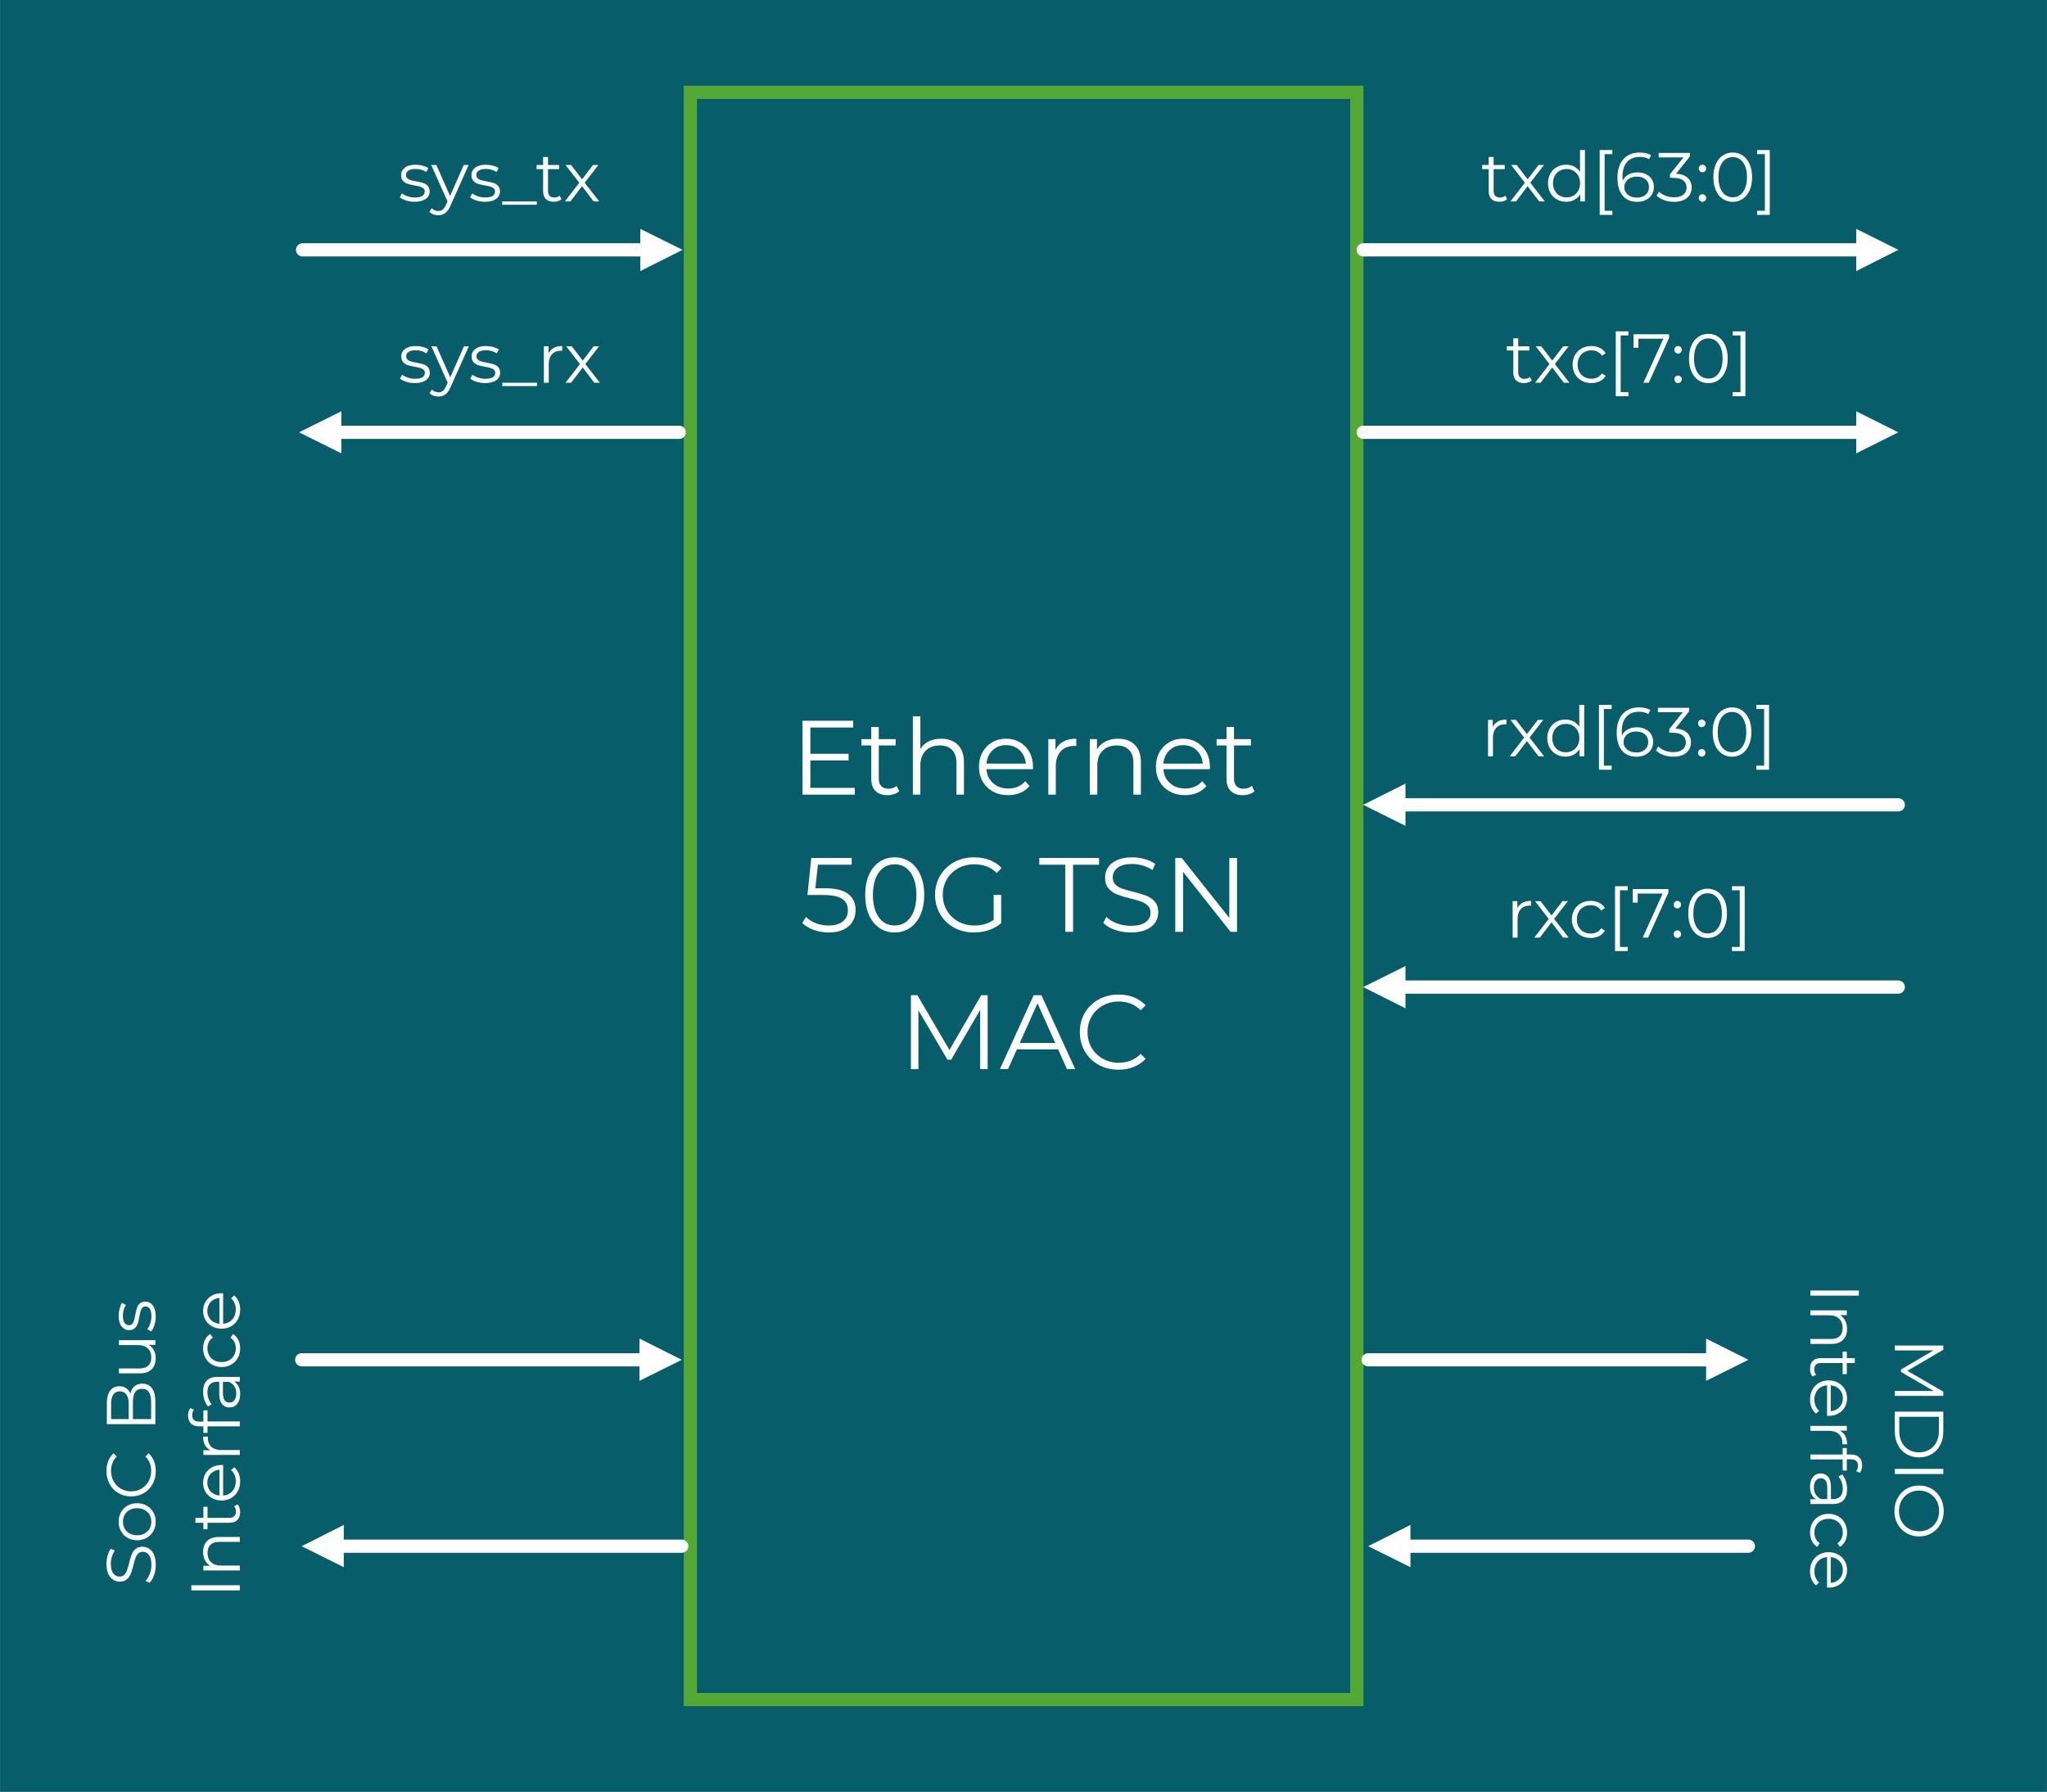 <?xml version="1.0" encoding="UTF-8"?> <svg xmlns="http://www.w3.org/2000/svg" xmlns:xlink="http://www.w3.org/1999/xlink" xmlns:xodm="http://www.corel.com/coreldraw/odm/2003" xml:space="preserve" width="6.742in" height="5.903in" version="1.1" style="shape-rendering:geometricPrecision; text-rendering:geometricPrecision; image-rendering:optimizeQuality; fill-rule:evenodd; clip-rule:evenodd" viewBox="0 0 6737.4 5899.21"> <defs> <style type="text/css"> .str1 {stroke:white;stroke-width:43.43;stroke-linecap:round;stroke-linejoin:round;stroke-miterlimit:2.613} .str0 {stroke:#54A935;stroke-width:43.43;stroke-linecap:square;stroke-miterlimit:2.613} .fil1 {fill:none} .fil0 {fill:#075D69} .fil3 {fill:white} .fil2 {fill:#FEFFFF;fill-rule:nonzero} </style> </defs> <g id="Layer_x0020_1">  <g id="_3199061302048"> <polygon class="fil0" points="-0,0 -0,5899.21 6737.4,5899.21 6737.4,0 "></polygon> <polygon class="fil1 str0" points="2272.27,5595.16 4465.81,5595.16 4465.81,304.05 2272.27,304.05 "></polygon> <polygon class="fil2" points="2813.43,2593.81 2813.43,2616.05 2641.43,2616.05 2641.43,2372.8 2808.22,2372.8 2808.22,2395.05 2667.14,2395.05 2667.14,2481.57 2792.93,2481.57 2792.93,2503.46 2667.14,2503.46 2667.14,2593.81 "></polygon> <path id="_1" class="fil2" d="M2959.72 2604.93c-4.63,4.17 -10.37,7.35 -17.2,9.56 -6.83,2.2 -13.95,3.3 -21.37,3.3 -17.15,0 -30.35,-4.63 -39.61,-13.9 -9.27,-9.27 -13.9,-22.35 -13.9,-39.27l0 -110.5 -32.67 0 0 -20.85 32.67 0 0 -39.96 24.67 0 0 39.96 55.6 0 0 20.85 -55.6 0 0 109.11c0,10.89 2.72,19.17 8.16,24.85 5.45,5.68 13.26,8.51 23.46,8.51 5.1,0 10.02,-0.81 14.77,-2.43 4.75,-1.62 8.86,-3.94 12.33,-6.95l8.69 17.72z"></path> <path id="_2" class="fil2" d="M3097.68 2431.88c22.93,0 41.18,6.66 54.73,19.98 13.55,13.32 20.33,32.72 20.33,58.2l0 105.99 -24.67 0 0 -103.55c0,-19 -4.75,-33.48 -14.25,-43.44 -9.5,-9.96 -23.05,-14.94 -40.66,-14.94 -19.69,0 -35.27,5.85 -46.74,17.55 -11.47,11.7 -17.2,27.85 -17.2,48.47l0 95.91 -24.67 0 0 -257.84 24.67 0 0 107.03c6.72,-10.66 15.99,-18.88 27.8,-24.67 11.81,-5.79 25.36,-8.69 40.66,-8.69z"></path> <path id="_3" class="fil2" d="M3399.65 2532.3l-152.89 0c1.39,18.99 8.69,34.34 21.89,46.04 13.2,11.7 29.88,17.55 50.04,17.55 11.35,0 21.78,-2.03 31.27,-6.08 9.5,-4.06 17.72,-10.02 24.67,-17.9l13.9 15.99c-8.11,9.73 -18.24,17.14 -30.41,22.24 -12.16,5.09 -25.54,7.64 -40.13,7.64 -18.76,0 -35.39,-4 -49.86,-11.99 -14.48,-7.99 -25.77,-19.05 -33.88,-33.18 -8.11,-14.13 -12.16,-30.12 -12.16,-47.96 0,-17.84 3.88,-33.82 11.64,-47.96 7.76,-14.13 18.42,-25.13 31.97,-33.01 13.55,-7.88 28.78,-11.81 45.7,-11.81 16.91,0 32.08,3.94 45.52,11.81 13.44,7.88 23.98,18.82 31.62,32.84 7.64,14.02 11.46,30.06 11.46,48.13l-0.35 7.64zm-88.26 -79.23c-17.61,0 -32.38,5.61 -44.3,16.85 -11.93,11.24 -18.71,25.89 -20.33,43.96l129.61 0c-1.62,-18.07 -8.4,-32.72 -20.33,-43.96 -11.93,-11.24 -26.81,-16.85 -44.65,-16.85z"></path> <path id="_4" class="fil2" d="M3474.01 2469.06c5.79,-12.28 14.42,-21.54 25.89,-27.8 11.47,-6.26 25.66,-9.38 42.57,-9.38l0 23.98 -5.91 -0.35c-19.23,0 -34.28,5.91 -45.17,17.72 -10.89,11.81 -16.33,28.38 -16.33,49.69l0 93.13 -24.67 0 0 -182.78 23.63 0 0 35.79z"></path> <path id="_5" class="fil2" d="M3680.07 2431.88c22.93,0 41.18,6.66 54.73,19.98 13.55,13.32 20.33,32.72 20.33,58.2l0 105.99 -24.67 0 0 -103.55c0,-19 -4.75,-33.48 -14.25,-43.44 -9.5,-9.96 -23.05,-14.94 -40.66,-14.94 -19.69,0 -35.27,5.85 -46.74,17.55 -11.47,11.7 -17.2,27.85 -17.2,48.47l0 95.91 -24.67 0 0 -182.78 23.63 0 0 33.71c6.72,-11.12 16.04,-19.75 27.97,-25.89 11.93,-6.14 25.77,-9.21 41.53,-9.21z"></path> <path id="_6" class="fil2" d="M3982.04 2532.3l-152.89 0c1.39,18.99 8.69,34.34 21.89,46.04 13.2,11.7 29.88,17.55 50.04,17.55 11.35,0 21.78,-2.03 31.27,-6.08 9.5,-4.06 17.72,-10.02 24.67,-17.9l13.9 15.99c-8.11,9.73 -18.24,17.14 -30.41,22.24 -12.16,5.09 -25.54,7.64 -40.13,7.64 -18.76,0 -35.39,-4 -49.86,-11.99 -14.48,-7.99 -25.77,-19.05 -33.88,-33.18 -8.11,-14.13 -12.16,-30.12 -12.16,-47.96 0,-17.84 3.88,-33.82 11.64,-47.96 7.76,-14.13 18.42,-25.13 31.97,-33.01 13.55,-7.88 28.78,-11.81 45.7,-11.81 16.91,0 32.08,3.94 45.52,11.81 13.44,7.88 23.98,18.82 31.62,32.84 7.64,14.02 11.46,30.06 11.46,48.13l-0.35 7.64zm-88.26 -79.23c-17.61,0 -32.38,5.61 -44.3,16.85 -11.93,11.24 -18.71,25.89 -20.33,43.96l129.61 0c-1.62,-18.07 -8.4,-32.72 -20.33,-43.96 -11.93,-11.24 -26.81,-16.85 -44.65,-16.85z"></path> <path id="_7" class="fil2" d="M4129.02 2604.93c-4.63,4.17 -10.37,7.35 -17.2,9.56 -6.83,2.2 -13.95,3.3 -21.37,3.3 -17.15,0 -30.35,-4.63 -39.61,-13.9 -9.27,-9.27 -13.9,-22.35 -13.9,-39.27l0 -110.5 -32.67 0 0 -20.85 32.67 0 0 -39.96 24.67 0 0 39.96 55.6 0 0 20.85 -55.6 0 0 109.11c0,10.89 2.72,19.17 8.16,24.85 5.45,5.68 13.26,8.51 23.46,8.51 5.1,0 10.02,-0.81 14.77,-2.43 4.75,-1.62 8.86,-3.94 12.33,-6.95l8.69 17.72z"></path> <path class="fil2" d="M2714.92 2924.27c35.21,0 60.87,6.31 76.97,18.94 16.1,12.63 24.15,30.29 24.15,52.99 0,14.13 -3.3,26.76 -9.9,37.88 -6.6,11.12 -16.5,19.86 -29.71,26.23 -13.2,6.37 -29.42,9.56 -48.65,9.56 -17.37,0 -33.88,-2.84 -49.52,-8.51 -15.63,-5.68 -28.21,-13.26 -37.7,-22.76l12.16 -19.81c8.11,8.34 18.77,15.12 31.97,20.33 13.2,5.21 27.45,7.82 42.74,7.82 20.16,0 35.73,-4.52 46.74,-13.55 11,-9.03 16.51,-21.08 16.51,-36.14 0,-16.68 -6.2,-29.3 -18.59,-37.88 -12.39,-8.57 -33.3,-12.86 -62.72,-12.86l-51.78 0 12.51 -121.97 133.09 0 0 22.24 -111.2 0 -8.34 77.49 31.27 0z"></path> <path id="_1_0" class="fil2" d="M2944.61 3069.87c-18.77,0 -35.5,-4.98 -50.21,-14.94 -14.71,-9.96 -26.17,-24.27 -34.4,-42.92 -8.22,-18.65 -12.33,-40.6 -12.33,-65.85 0,-25.25 4.11,-47.2 12.33,-65.85 8.23,-18.65 19.69,-32.95 34.4,-42.92 14.71,-9.96 31.45,-14.94 50.21,-14.94 18.76,0 35.5,4.98 50.21,14.94 14.71,9.96 26.23,24.27 34.57,42.92 8.34,18.65 12.51,40.6 12.51,65.85 0,25.25 -4.17,47.2 -12.51,65.85 -8.34,18.65 -19.86,32.95 -34.57,42.92 -14.71,9.96 -31.45,14.94 -50.21,14.94zm0 -22.93c14.13,0 26.58,-3.94 37.36,-11.81 10.77,-7.88 19.17,-19.34 25.19,-34.4 6.02,-15.06 9.03,-33.24 9.03,-54.56 0,-21.31 -3.01,-39.5 -9.03,-54.56 -6.02,-15.06 -14.42,-26.53 -25.19,-34.4 -10.77,-7.88 -23.22,-11.81 -37.36,-11.81 -14.13,0 -26.58,3.94 -37.36,11.81 -10.77,7.88 -19.17,19.34 -25.19,34.4 -6.02,15.06 -9.04,33.24 -9.04,54.56 0,21.31 3.01,39.5 9.04,54.56 6.02,15.06 14.42,26.53 25.19,34.4 10.77,7.88 23.22,11.81 37.36,11.81z"></path> <path id="_2_1" class="fil2" d="M3270.56 2946.16l24.67 0 0 92.78c-11.35,9.96 -24.79,17.61 -40.31,22.94 -15.52,5.33 -31.86,7.99 -49,7.99 -24.33,0 -46.22,-5.33 -65.68,-15.99 -19.46,-10.65 -34.75,-25.42 -45.87,-44.3 -11.12,-18.88 -16.68,-40.02 -16.68,-63.42 0,-23.4 5.56,-44.54 16.68,-63.42 11.12,-18.88 26.41,-33.65 45.87,-44.3 19.46,-10.66 41.47,-15.99 66.02,-15.99 18.53,0 35.56,2.95 51.08,8.86 15.52,5.91 28.61,14.65 39.26,26.24l-15.99 16.33c-19.23,-19 -43.67,-28.5 -73.32,-28.5 -19.69,0 -37.47,4.34 -53.34,13.03 -15.87,8.69 -28.32,20.73 -37.36,36.14 -9.03,15.41 -13.55,32.61 -13.55,51.6 0,18.99 4.52,36.14 13.55,51.43 9.03,15.29 21.43,27.34 37.18,36.14 15.75,8.8 33.47,13.21 53.16,13.21 25.02,0 46.22,-6.26 63.59,-18.77l0 -82.01z"></path> <polygon id="_3_2" class="fil2" points="3506.16,2846.78 3420.67,2846.78 3420.67,2824.54 3617.35,2824.54 3617.35,2846.78 3531.87,2846.78 3531.87,3067.78 3506.16,3067.78 "></polygon> <path id="_4_3" class="fil2" d="M3721.6 3069.87c-18.07,0 -35.39,-2.9 -51.95,-8.69 -16.56,-5.79 -29.36,-13.44 -38.4,-22.93l10.08 -19.81c8.8,8.8 20.5,15.93 35.09,21.37 14.6,5.45 29.65,8.17 45.17,8.17 21.78,0 38.11,-4 49,-11.99 10.89,-7.99 16.33,-18.36 16.33,-31.1 0,-9.73 -2.95,-17.49 -8.86,-23.28 -5.91,-5.79 -13.15,-10.25 -21.72,-13.38 -8.57,-3.12 -20.5,-6.54 -35.79,-10.25 -18.3,-4.63 -32.89,-9.09 -43.78,-13.38 -10.89,-4.28 -20.21,-10.83 -27.97,-19.63 -7.76,-8.8 -11.64,-20.73 -11.64,-35.79 0,-12.28 3.24,-23.46 9.73,-33.53 6.48,-10.08 16.45,-18.13 29.88,-24.15 13.44,-6.02 30.12,-9.03 50.04,-9.03 13.9,0 27.51,1.91 40.83,5.73 13.32,3.82 24.85,9.09 34.57,15.81l-8.69 20.5c-10.19,-6.72 -21.08,-11.76 -32.66,-15.12 -11.58,-3.36 -22.94,-5.04 -34.06,-5.04 -21.31,0 -37.36,4.11 -48.13,12.34 -10.77,8.22 -16.16,18.82 -16.16,31.79 0,9.73 2.95,17.55 8.86,23.46 5.91,5.91 13.32,10.43 22.24,13.55 8.92,3.13 20.91,6.54 35.97,10.25 17.84,4.4 32.26,8.75 43.26,13.03 11,4.29 20.33,10.77 27.97,19.46 7.64,8.69 11.46,20.45 11.46,35.27 0,12.28 -3.3,23.46 -9.9,33.53 -6.6,10.08 -16.74,18.07 -30.4,23.98 -13.67,5.91 -30.46,8.86 -50.39,8.86z"></path> <polygon id="_5_4" class="fil2" points="4071.53,2824.54 4071.53,3067.78 4050.33,3067.78 3893.96,2870.41 3893.96,3067.78 3868.24,3067.78 3868.24,2824.54 3889.44,2824.54 4046.16,3021.91 4046.16,2824.54 "></polygon> <polygon class="fil2" points="3250.76,3276.28 3250.76,3519.52 3226.08,3519.52 3226.08,3324.93 3130.52,3488.59 3118.36,3488.59 3022.8,3325.97 3022.8,3519.52 2998.13,3519.52 2998.13,3276.28 3019.33,3276.28 3124.96,3456.63 3229.56,3276.28 "></polygon> <path id="_1_5" class="fil2" d="M3482.53 3454.54l-135.52 0 -29.19 64.98 -26.76 0 111.2 -243.24 25.37 0 111.2 243.24 -27.1 0 -29.19 -64.98zm-9.38 -20.85l-58.38 -130.65 -58.38 130.65 116.76 0z"></path> <path id="_2_6" class="fil2" d="M3681.29 3521.61c-24.09,0 -45.81,-5.33 -65.16,-15.99 -19.34,-10.65 -34.52,-25.42 -45.52,-44.3 -11,-18.88 -16.5,-40.02 -16.5,-63.42 0,-23.4 5.5,-44.54 16.5,-63.42 11,-18.88 26.24,-33.65 45.7,-44.3 19.46,-10.66 41.24,-15.99 65.33,-15.99 18.07,0 34.75,3.01 50.04,9.03 15.29,6.02 28.26,14.83 38.92,26.41l-16.33 16.33c-18.99,-19.23 -42.97,-28.84 -71.93,-28.84 -19.23,0 -36.72,4.4 -52.47,13.21 -15.75,8.8 -28.09,20.85 -37.01,36.14 -8.92,15.29 -13.38,32.43 -13.38,51.43 0,18.99 4.46,36.14 13.38,51.43 8.92,15.29 21.25,27.34 37.01,36.14 15.75,8.8 33.24,13.21 52.47,13.21 29.19,0 53.16,-9.73 71.93,-29.19l16.33 16.34c-10.66,11.58 -23.69,20.44 -39.09,26.58 -15.41,6.14 -32.14,9.21 -50.21,9.21z"></path> <line class="fil1 str1" x1="995.65" y1="822.58" x2="2124.99" y2="822.58"></line> <polygon class="fil3" points="2107.35,753.35 2246.48,822.58 2107.35,892.48 "></polygon> <line class="fil1 str1" x1="1106.27" y1="1423.22" x2="2235.62" y2="1423.22"></line> <polygon class="fil3" points="1123.24,1492.45 984.11,1423.22 1123.24,1353.99 "></polygon> <path class="fil2" d="M1364.51 664.28c-9.73,0 -19.04,-1.41 -27.93,-4.22 -8.9,-2.81 -15.85,-6.35 -20.87,-10.61l7.3 -12.77c5.02,3.95 11.33,7.18 18.93,9.69 7.6,2.51 15.51,3.76 23.72,3.76 10.95,0 19.04,-1.71 24.29,-5.13 5.24,-3.42 7.86,-8.25 7.86,-14.48 0,-4.41 -1.44,-7.86 -4.33,-10.37 -2.89,-2.51 -6.54,-4.41 -10.95,-5.7 -4.41,-1.29 -10.26,-2.55 -17.56,-3.76 -9.73,-1.83 -17.56,-3.69 -23.49,-5.59 -5.93,-1.9 -10.98,-5.13 -15.17,-9.69 -4.18,-4.56 -6.27,-10.87 -6.27,-18.93 0,-10.03 4.18,-18.24 12.54,-24.62 8.36,-6.39 19.99,-9.58 34.89,-9.58 7.75,0 15.51,1.03 23.26,3.08 7.75,2.05 14.14,4.75 19.15,8.09l-7.07 13c-9.88,-6.84 -21.66,-10.26 -35.35,-10.26 -10.34,0 -18.13,1.83 -23.37,5.47 -5.24,3.65 -7.86,8.44 -7.86,14.37 0,4.56 1.48,8.21 4.45,10.95 2.96,2.73 6.65,4.75 11.06,6.04 4.41,1.29 10.49,2.62 18.24,3.99 9.58,1.83 17.26,3.65 23.03,5.47 5.78,1.83 10.72,4.94 14.82,9.35 4.1,4.41 6.16,10.49 6.16,18.24 0,10.49 -4.37,18.81 -13.11,24.97 -8.74,6.16 -20.87,9.24 -36.37,9.24z"></path> <path id="_1_7" class="fil2" d="M1542.38 543.19l-59.97 134.32c-4.86,11.25 -10.49,19.23 -16.87,23.94 -6.39,4.71 -14.06,7.07 -23.03,7.07 -5.78,0 -11.17,-0.91 -16.19,-2.73 -5.02,-1.83 -9.35,-4.56 -13,-8.21l7.53 -12.09c6.08,6.08 13.38,9.12 21.89,9.12 5.47,0 10.15,-1.52 14.03,-4.56 3.88,-3.04 7.49,-8.21 10.83,-15.51l5.24 -11.63 -53.59 -119.72 16.87 0 45.15 101.93 45.15 -101.93 15.96 0z"></path> <path id="_2_8" class="fil2" d="M1595.97 664.28c-9.73,0 -19.04,-1.41 -27.93,-4.22 -8.9,-2.81 -15.85,-6.35 -20.87,-10.61l7.3 -12.77c5.02,3.95 11.33,7.18 18.93,9.69 7.6,2.51 15.51,3.76 23.72,3.76 10.95,0 19.04,-1.71 24.29,-5.13 5.24,-3.42 7.86,-8.25 7.86,-14.48 0,-4.41 -1.44,-7.86 -4.33,-10.37 -2.89,-2.51 -6.54,-4.41 -10.95,-5.7 -4.41,-1.29 -10.26,-2.55 -17.56,-3.76 -9.73,-1.83 -17.56,-3.69 -23.49,-5.59 -5.93,-1.9 -10.98,-5.13 -15.17,-9.69 -4.18,-4.56 -6.27,-10.87 -6.27,-18.93 0,-10.03 4.18,-18.24 12.54,-24.62 8.36,-6.39 19.99,-9.58 34.89,-9.58 7.75,0 15.51,1.03 23.26,3.08 7.75,2.05 14.14,4.75 19.15,8.09l-7.07 13c-9.88,-6.84 -21.66,-10.26 -35.35,-10.26 -10.34,0 -18.13,1.83 -23.37,5.47 -5.24,3.65 -7.86,8.44 -7.86,14.37 0,4.56 1.48,8.21 4.45,10.95 2.96,2.73 6.65,4.75 11.06,6.04 4.41,1.29 10.49,2.62 18.24,3.99 9.58,1.83 17.26,3.65 23.03,5.47 5.78,1.83 10.72,4.94 14.82,9.35 4.1,4.41 6.16,10.49 6.16,18.24 0,10.49 -4.37,18.81 -13.11,24.97 -8.74,6.16 -20.87,9.24 -36.37,9.24z"></path> <polygon id="_3_9" class="fil2" points="1652.75,663.14 1766.77,663.14 1766.77,674.08 1652.75,674.08 "></polygon> <path id="_4_10" class="fil2" d="M1847.95 655.84c-3.04,2.74 -6.8,4.83 -11.29,6.27 -4.49,1.44 -9.16,2.17 -14.03,2.17 -11.25,0 -19.92,-3.04 -26,-9.12 -6.08,-6.08 -9.12,-14.67 -9.12,-25.77l0 -72.52 -21.44 0 0 -13.68 21.44 0 0 -26.23 16.19 0 0 26.23 36.49 0 0 13.68 -36.49 0 0 71.6c0,7.14 1.79,12.58 5.36,16.3 3.57,3.73 8.7,5.59 15.39,5.59 3.34,0 6.57,-0.53 9.69,-1.6 3.12,-1.06 5.81,-2.58 8.1,-4.56l5.7 11.63z"></path> <polygon id="_5_11" class="fil2" points="1953.77,663.14 1915.68,612.97 1877.37,663.14 1859.13,663.14 1906.56,601.57 1861.41,543.19 1879.65,543.19 1915.68,590.16 1951.71,543.19 1969.5,543.19 1924.35,601.57 1972.23,663.14 "></polygon> <path class="fil2" d="M1365.08 1261.18c-9.73,0 -19.04,-1.41 -27.93,-4.22 -8.9,-2.81 -15.85,-6.35 -20.87,-10.61l7.3 -12.77c5.02,3.95 11.33,7.18 18.93,9.69 7.6,2.51 15.51,3.76 23.72,3.76 10.95,0 19.04,-1.71 24.29,-5.13 5.24,-3.42 7.86,-8.25 7.86,-14.48 0,-4.41 -1.44,-7.86 -4.33,-10.37 -2.89,-2.51 -6.54,-4.41 -10.95,-5.7 -4.41,-1.29 -10.26,-2.55 -17.56,-3.76 -9.73,-1.83 -17.56,-3.69 -23.49,-5.59 -5.93,-1.9 -10.98,-5.13 -15.17,-9.69 -4.18,-4.56 -6.27,-10.87 -6.27,-18.93 0,-10.03 4.18,-18.24 12.54,-24.62 8.36,-6.39 19.99,-9.58 34.89,-9.58 7.75,0 15.51,1.03 23.26,3.08 7.75,2.05 14.14,4.75 19.15,8.09l-7.07 13c-9.88,-6.84 -21.66,-10.26 -35.35,-10.26 -10.34,0 -18.13,1.83 -23.37,5.47 -5.24,3.65 -7.86,8.44 -7.86,14.37 0,4.56 1.48,8.21 4.45,10.95 2.96,2.73 6.65,4.75 11.06,6.04 4.41,1.29 10.49,2.62 18.24,3.99 9.58,1.83 17.26,3.65 23.03,5.47 5.78,1.83 10.72,4.94 14.82,9.35 4.1,4.41 6.16,10.49 6.16,18.24 0,10.49 -4.37,18.81 -13.11,24.97 -8.74,6.16 -20.87,9.24 -36.37,9.24z"></path> <path id="_1_12" class="fil2" d="M1542.95 1140.09l-59.97 134.32c-4.86,11.25 -10.49,19.23 -16.87,23.94 -6.39,4.71 -14.06,7.07 -23.03,7.07 -5.78,0 -11.17,-0.91 -16.19,-2.73 -5.02,-1.83 -9.35,-4.56 -13,-8.21l7.53 -12.09c6.08,6.08 13.38,9.12 21.89,9.12 5.47,0 10.15,-1.52 14.03,-4.56 3.88,-3.04 7.49,-8.21 10.83,-15.51l5.24 -11.63 -53.59 -119.72 16.87 0 45.15 101.93 45.15 -101.93 15.96 0z"></path> <path id="_2_13" class="fil2" d="M1596.55 1261.18c-9.73,0 -19.04,-1.41 -27.93,-4.22 -8.9,-2.81 -15.85,-6.35 -20.87,-10.61l7.3 -12.77c5.02,3.95 11.33,7.18 18.93,9.69 7.6,2.51 15.51,3.76 23.72,3.76 10.95,0 19.04,-1.71 24.29,-5.13 5.24,-3.42 7.86,-8.25 7.86,-14.48 0,-4.41 -1.44,-7.86 -4.33,-10.37 -2.89,-2.51 -6.54,-4.41 -10.95,-5.7 -4.41,-1.29 -10.26,-2.55 -17.56,-3.76 -9.73,-1.83 -17.56,-3.69 -23.49,-5.59 -5.93,-1.9 -10.98,-5.13 -15.17,-9.69 -4.18,-4.56 -6.27,-10.87 -6.27,-18.93 0,-10.03 4.18,-18.24 12.54,-24.62 8.36,-6.39 19.99,-9.58 34.89,-9.58 7.75,0 15.51,1.03 23.26,3.08 7.75,2.05 14.14,4.75 19.15,8.09l-7.07 13c-9.88,-6.84 -21.66,-10.26 -35.35,-10.26 -10.34,0 -18.13,1.83 -23.37,5.47 -5.24,3.65 -7.86,8.44 -7.86,14.37 0,4.56 1.48,8.21 4.45,10.95 2.96,2.73 6.65,4.75 11.06,6.04 4.41,1.29 10.49,2.62 18.24,3.99 9.58,1.83 17.26,3.65 23.03,5.47 5.78,1.83 10.72,4.94 14.82,9.35 4.1,4.41 6.16,10.49 6.16,18.24 0,10.49 -4.37,18.81 -13.11,24.97 -8.74,6.16 -20.87,9.24 -36.37,9.24z"></path> <polygon id="_3_14" class="fil2" points="1653.33,1260.04 1767.35,1260.04 1767.35,1270.99 1653.33,1270.99 "></polygon> <path id="_4_15" class="fil2" d="M1805.43 1163.58c3.8,-8.06 9.46,-14.14 16.99,-18.24 7.53,-4.1 16.83,-6.16 27.93,-6.16l0 15.74 -3.88 -0.23c-12.62,0 -22.5,3.88 -29.64,11.63 -7.14,7.75 -10.72,18.62 -10.72,32.61l0 61.12 -16.19 0 0 -119.95 15.51 0 0 23.49z"></path> <polygon id="_5_16" class="fil2" points="1955.94,1260.04 1917.85,1209.87 1879.54,1260.04 1861.3,1260.04 1908.73,1198.47 1863.58,1140.09 1881.82,1140.09 1917.85,1187.07 1953.88,1140.09 1971.67,1140.09 1926.52,1198.47 1974.41,1260.04 "></polygon> <line class="fil1 str1" x1="992.93" y1="4476.67" x2="2122.28" y2="4476.67"></line> <polygon class="fil3" points="2104.63,4545.89 2243.76,4476.67 2104.63,4406.76 "></polygon> <polygon class="fil2" points="6396.27,4595.44 6236.64,4595.44 6236.64,4579.25 6364.34,4579.25 6256.94,4516.54 6256.94,4508.56 6363.66,4445.85 6236.64,4445.85 6236.64,4429.66 6396.27,4429.66 6396.27,4443.57 6277.91,4512.89 6396.27,4581.53 "></polygon> <path id="_1_17" class="fil2" d="M6396.27 4647.44l0 64.99c0,16.87 -3.38,31.77 -10.15,44.69 -6.76,12.92 -16.19,22.96 -28.28,30.1 -12.09,7.15 -25.88,10.72 -41.39,10.72 -15.51,0 -29.3,-3.57 -41.39,-10.72 -12.09,-7.14 -21.51,-17.18 -28.28,-30.1 -6.76,-12.92 -10.15,-27.82 -10.15,-44.69l0 -64.99 159.63 0zm-145.03 64.08c0,13.99 2.77,26.23 8.32,36.71 5.55,10.49 13.23,18.62 23.03,24.4 9.81,5.78 21.1,8.66 33.87,8.66 12.77,0 24.06,-2.89 33.86,-8.66 9.8,-5.78 17.48,-13.91 23.03,-24.4 5.55,-10.49 8.32,-22.73 8.32,-36.71l0 -47.2 -130.44 0 0 47.2z"></path> <polygon id="_2_18" class="fil2" points="6396.27,4835.8 6396.27,4852.67 6236.64,4852.67 6236.64,4835.8 "></polygon> <path id="_3_19" class="fil2" d="M6235.27 4974.45c0,-15.81 3.54,-30.14 10.6,-42.99 7.07,-12.85 16.76,-22.88 29.08,-30.1 12.31,-7.22 26.15,-10.83 41.5,-10.83 15.35,0 29.19,3.61 41.5,10.83 12.31,7.22 22,17.26 29.07,30.1 7.07,12.85 10.6,27.17 10.6,42.99 0,15.81 -3.5,30.06 -10.49,42.76 -7,12.69 -16.69,22.69 -29.07,29.99 -12.39,7.3 -26.27,10.95 -41.62,10.95 -15.36,0 -29.23,-3.65 -41.62,-10.95 -12.39,-7.3 -22.08,-17.3 -29.08,-29.99 -6.99,-12.7 -10.49,-26.95 -10.49,-42.76zm15.05 0c0,12.62 2.85,24.02 8.55,34.2 5.7,10.19 13.61,18.17 23.72,23.94 10.11,5.78 21.4,8.67 33.87,8.67 12.46,0 23.75,-2.89 33.86,-8.67 10.11,-5.78 18.02,-13.76 23.72,-23.94 5.7,-10.19 8.55,-21.59 8.55,-34.2 0,-12.62 -2.85,-24.06 -8.55,-34.32 -5.7,-10.26 -13.6,-18.32 -23.72,-24.17 -10.11,-5.85 -21.4,-8.78 -33.86,-8.78 -12.47,0 -23.76,2.93 -33.87,8.78 -10.11,5.85 -18.02,13.91 -23.72,24.17 -5.7,10.26 -8.55,21.7 -8.55,34.32z"></path> <polygon class="fil2" points="6118.28,4248.5 6118.28,4265.38 5958.65,4265.38 5958.65,4248.5 "></polygon> <path id="_1_20" class="fil2" d="M6079.51 4375.07c0,15.05 -4.37,27.02 -13.11,35.92 -8.74,8.9 -21.47,13.34 -38.2,13.34l-69.55 0 0 -16.19 67.96 0c12.46,0 21.97,-3.12 28.5,-9.35 6.54,-6.23 9.8,-15.13 9.8,-26.68 0,-12.92 -3.84,-23.15 -11.52,-30.67 -7.68,-7.53 -18.28,-11.29 -31.81,-11.29l-62.94 0 0 -16.19 119.95 0 0 15.51 -22.12 0c7.29,4.41 12.96,10.53 16.99,18.36 4.03,7.83 6.04,16.91 6.04,27.25z"></path> <path id="_2_21" class="fil2" d="M5965.95 4531.5c-2.74,-3.04 -4.83,-6.8 -6.27,-11.29 -1.44,-4.49 -2.17,-9.16 -2.17,-14.03 0,-11.25 3.04,-19.92 9.12,-26 6.08,-6.08 14.67,-9.12 25.77,-9.12l72.52 0 0 -21.44 13.68 0 0 21.44 26.23 0 0 16.19 -26.23 0 0 36.49 -13.68 0 0 -36.49 -71.6 0c-7.14,0 -12.58,1.79 -16.3,5.36 -3.73,3.57 -5.59,8.7 -5.59,15.39 0,3.34 0.53,6.57 1.6,9.69 1.06,3.12 2.58,5.81 4.56,8.1l-11.63 5.7z"></path> <path id="_3_22" class="fil2" d="M6013.61 4661.03l0 -100.34c-12.47,0.91 -22.54,5.7 -30.22,14.36 -7.68,8.67 -11.52,19.61 -11.52,32.84 0,7.45 1.33,14.29 3.99,20.52 2.66,6.24 6.57,11.63 11.74,16.19l-10.49 9.12c-6.39,-5.32 -11.25,-11.97 -14.6,-19.95 -3.34,-7.98 -5.02,-16.76 -5.02,-26.34 0,-12.31 2.62,-23.22 7.87,-32.73 5.24,-9.5 12.5,-16.91 21.78,-22.23 9.27,-5.32 19.77,-7.98 31.47,-7.98 11.7,0 22.2,2.55 31.47,7.64 9.27,5.09 16.49,12.09 21.66,20.98 5.17,8.9 7.75,18.89 7.75,29.99 0,11.1 -2.58,21.06 -7.75,29.88 -5.17,8.82 -12.35,15.73 -21.55,20.75 -9.2,5.02 -19.73,7.53 -31.58,7.53l-5.02 -0.23zm51.99 -57.92c0,-11.55 -3.69,-21.25 -11.06,-29.07 -7.37,-7.83 -16.99,-12.28 -28.85,-13.34l0 85.06c11.86,-1.06 21.47,-5.51 28.85,-13.34 7.37,-7.83 11.06,-17.6 11.06,-29.31z"></path> <path id="_4_23" class="fil2" d="M6055.11 4709.83c8.06,3.8 14.14,9.46 18.24,16.99 4.1,7.53 6.16,16.83 6.16,27.93l-15.74 0 0.23 -3.88c0,-12.62 -3.88,-22.5 -11.63,-29.64 -7.75,-7.14 -18.62,-10.72 -32.61,-10.72l-61.12 0 0 -16.19 119.95 0 0 15.51 -23.49 0z"></path> <path id="_5_24" class="fil2" d="M6115.31 4825.44c0,-7 -1.9,-12.28 -5.7,-15.85 -3.8,-3.57 -9.43,-5.36 -16.87,-5.36l-14.14 0 0 36.94 -13.68 0 0 -36.49 -106.27 0 0 -16.19 106.27 0 0 -21.44 13.68 0 0 21.44 14.82 0c10.95,0 19.61,3.16 25.99,9.46 6.39,6.31 9.58,15.24 9.58,26.8 0,4.56 -0.65,8.97 -1.94,13.23 -1.29,4.25 -3.16,7.83 -5.59,10.72l-12.09 -5.47c3.95,-4.71 5.93,-10.64 5.93,-17.79z"></path> <path id="_6_25" class="fil2" d="M6079.51 4902.75c0,15.66 -3.91,27.67 -11.74,36.03 -7.83,8.36 -19.42,12.54 -34.78,12.54l-74.34 0 0 -15.51 18.7 0c-6.23,-3.65 -11.1,-9.01 -14.6,-16.08 -3.49,-7.07 -5.24,-15.47 -5.24,-25.2 0,-13.38 3.19,-24.02 9.58,-31.93 6.39,-7.9 14.82,-11.86 25.31,-11.86 10.19,0 18.4,3.69 24.63,11.06 6.24,7.37 9.35,19.12 9.35,35.23l0 38.08 7.29 0c10.34,0 18.21,-2.89 23.61,-8.67 5.39,-5.78 8.09,-14.21 8.09,-25.31 0,-7.61 -1.26,-14.9 -3.76,-21.89 -2.51,-6.99 -5.97,-13 -10.37,-18.02l12.09 -7.3c5.17,6.08 9.16,13.38 11.97,21.89 2.81,8.51 4.22,17.48 4.22,26.91zm-109.23 -5.7c0,9.12 2.09,16.95 6.27,23.49 4.18,6.54 10.23,11.4 18.13,14.6l19.61 0 0 -37.63c0,-20.52 -7.14,-30.79 -21.44,-30.79 -6.99,0 -12.5,2.66 -16.53,7.98 -4.03,5.32 -6.04,12.77 -6.04,22.35z"></path> <path id="_7_26" class="fil2" d="M5957.51 5045.5c0,-11.86 2.58,-22.46 7.75,-31.81 5.17,-9.35 12.43,-16.69 21.78,-22 9.35,-5.32 19.88,-7.98 31.58,-7.98 11.7,0 22.2,2.66 31.47,7.98 9.27,5.32 16.49,12.66 21.66,22 5.17,9.35 7.75,19.95 7.75,31.81 0,10.34 -2.01,19.57 -6.04,27.71 -4.03,8.14 -9.92,14.56 -17.67,19.27l-8.21 -12.09c5.93,-3.95 10.37,-8.97 13.34,-15.05 2.96,-6.08 4.45,-12.7 4.45,-19.84 0,-8.67 -1.94,-16.46 -5.81,-23.37 -3.88,-6.92 -9.39,-12.31 -16.53,-16.19 -7.14,-3.88 -15.28,-5.81 -24.4,-5.81 -9.27,0 -17.44,1.94 -24.51,5.81 -7.07,3.88 -12.54,9.27 -16.42,16.19 -3.88,6.92 -5.81,14.71 -5.81,23.37 0,7.14 1.44,13.76 4.33,19.84 2.89,6.08 7.3,11.09 13.23,15.05l-8.21 12.09c-7.75,-4.71 -13.64,-11.17 -17.67,-19.38 -4.03,-8.21 -6.04,-17.41 -6.04,-27.59z"></path> <path id="_8" class="fil2" d="M6013.61 5226.57l0 -100.34c-12.47,0.91 -22.54,5.7 -30.22,14.36 -7.68,8.67 -11.52,19.61 -11.52,32.84 0,7.45 1.33,14.29 3.99,20.52 2.66,6.24 6.57,11.63 11.74,16.19l-10.49 9.12c-6.39,-5.32 -11.25,-11.97 -14.6,-19.95 -3.34,-7.98 -5.02,-16.76 -5.02,-26.34 0,-12.31 2.62,-23.22 7.87,-32.73 5.24,-9.5 12.5,-16.91 21.78,-22.23 9.27,-5.32 19.77,-7.98 31.47,-7.98 11.7,0 22.2,2.55 31.47,7.64 9.27,5.09 16.49,12.09 21.66,20.98 5.17,8.9 7.75,18.89 7.75,29.99 0,11.1 -2.58,21.06 -7.75,29.88 -5.17,8.82 -12.35,15.73 -21.55,20.75 -9.2,5.02 -19.73,7.53 -31.58,7.53l-5.02 -0.23zm51.99 -57.92c0,-11.55 -3.69,-21.25 -11.06,-29.07 -7.37,-7.83 -16.99,-12.28 -28.85,-13.34l0 85.06c11.86,-1.06 21.47,-5.51 28.85,-13.34 7.37,-7.83 11.06,-17.6 11.06,-29.31z"></path> <path class="fil2" d="M512.6 5151.53c0,11.86 -1.9,23.22 -5.7,34.09 -3.8,10.87 -8.82,19.27 -15.05,25.2l-13 -6.61c5.78,-5.78 10.45,-13.46 14.03,-23.03 3.57,-9.58 5.36,-19.46 5.36,-29.64 0,-14.29 -2.62,-25.01 -7.87,-32.16 -5.24,-7.14 -12.05,-10.72 -20.41,-10.72 -6.39,0 -11.48,1.94 -15.28,5.81 -3.8,3.88 -6.72,8.63 -8.78,14.25 -2.05,5.63 -4.3,13.46 -6.73,23.49 -3.04,12.01 -5.97,21.59 -8.78,28.73 -2.81,7.14 -7.11,13.26 -12.88,18.36 -5.78,5.09 -13.61,7.64 -23.49,7.64 -8.06,0 -15.39,-2.13 -22.01,-6.39 -6.61,-4.25 -11.89,-10.79 -15.85,-19.61 -3.95,-8.82 -5.93,-19.77 -5.93,-32.84 0,-9.12 1.26,-18.05 3.76,-26.79 2.51,-8.74 5.97,-16.31 10.37,-22.69l13.46 5.7c-4.41,6.69 -7.72,13.83 -9.92,21.43 -2.2,7.6 -3.31,15.05 -3.31,22.35 0,13.99 2.7,24.51 8.1,31.58 5.4,7.07 12.35,10.6 20.87,10.6 6.39,0 11.52,-1.94 15.39,-5.81 3.88,-3.88 6.84,-8.74 8.9,-14.59 2.05,-5.85 4.29,-13.72 6.72,-23.6 2.89,-11.71 5.74,-21.17 8.55,-28.39 2.81,-7.22 7.07,-13.34 12.77,-18.36 5.7,-5.02 13.42,-7.52 23.15,-7.52 8.06,0 15.39,2.16 22,6.5 6.61,4.33 11.86,10.98 15.74,19.95 3.88,8.97 5.81,19.99 5.81,33.07z"></path> <path id="_1_27" class="fil2" d="M512.38 5009.69c0,11.56 -2.62,21.97 -7.87,31.24 -5.24,9.27 -12.5,16.57 -21.78,21.89 -9.27,5.32 -19.77,7.98 -31.47,7.98 -11.7,0 -22.2,-2.66 -31.47,-7.98 -9.27,-5.32 -16.49,-12.62 -21.66,-21.89 -5.17,-9.27 -7.75,-19.69 -7.75,-31.24 0,-11.56 2.58,-21.97 7.75,-31.24 5.17,-9.27 12.39,-16.53 21.66,-21.78 9.27,-5.24 19.77,-7.87 31.47,-7.87 11.7,0 22.2,2.62 31.47,7.87 9.27,5.24 16.53,12.5 21.78,21.78 5.24,9.27 7.87,19.69 7.87,31.24zm-14.37 0c0,-8.51 -1.94,-16.15 -5.81,-22.92 -3.88,-6.77 -9.39,-12.05 -16.53,-15.85 -7.14,-3.8 -15.28,-5.7 -24.4,-5.7 -9.12,0 -17.26,1.9 -24.4,5.7 -7.14,3.8 -12.66,9.08 -16.53,15.85 -3.88,6.76 -5.81,14.4 -5.81,22.92 0,8.51 1.94,16.15 5.81,22.92 3.88,6.77 9.39,12.09 16.53,15.96 7.14,3.88 15.28,5.81 24.4,5.81 9.12,0 17.26,-1.94 24.4,-5.81 7.14,-3.88 12.66,-9.19 16.53,-15.96 3.88,-6.76 5.81,-14.4 5.81,-22.92z"></path> <path id="_2_28" class="fil2" d="M512.6 4842.99c0,15.81 -3.5,30.06 -10.49,42.76 -7,12.69 -16.69,22.65 -29.08,29.87 -12.39,7.22 -26.26,10.83 -41.62,10.83 -15.35,0 -29.22,-3.61 -41.62,-10.83 -12.39,-7.22 -22.08,-17.22 -29.07,-29.99 -6.99,-12.77 -10.49,-27.06 -10.49,-42.87 0,-11.86 1.98,-22.8 5.93,-32.84 3.95,-10.03 9.73,-18.55 17.33,-25.54l10.72 10.72c-12.62,12.46 -18.93,28.2 -18.93,47.2 0,12.62 2.89,24.1 8.67,34.43 5.78,10.34 13.68,18.44 23.72,24.29 10.03,5.85 21.28,8.78 33.75,8.78 12.47,0 23.72,-2.93 33.75,-8.78 10.03,-5.85 17.94,-13.95 23.72,-24.29 5.78,-10.34 8.66,-21.82 8.66,-34.43 0,-19.16 -6.39,-34.89 -19.16,-47.2l10.72 -10.72c7.6,6.99 13.42,15.54 17.44,25.65 4.03,10.11 6.04,21.1 6.04,32.95z"></path> <path id="_3_29" class="fil2" d="M428.91 4588.04c2.28,-10.49 6.8,-18.59 13.57,-24.29 6.77,-5.7 15.47,-8.55 26.11,-8.55 13.68,0 24.21,5.05 31.58,15.16 7.37,10.11 11.06,25.05 11.06,44.81l0 73.43 -159.63 0 0 -68.87c0,-17.79 3.57,-31.58 10.72,-41.39 7.14,-9.81 17.26,-14.71 30.33,-14.71 8.82,0 16.3,2.17 22.46,6.5 6.16,4.33 10.76,10.3 13.8,17.9zm-63.4 83.69l57.92 0 0 -50.85c0,-12.92 -2.47,-22.88 -7.41,-29.87 -4.94,-7 -12.13,-10.49 -21.55,-10.49 -9.42,0 -16.61,3.5 -21.55,10.49 -4.94,6.99 -7.41,16.95 -7.41,29.87l0 50.85zm131.81 -56.32c0,-14.29 -2.43,-25.09 -7.29,-32.38 -4.87,-7.3 -12.47,-10.95 -22.81,-10.95 -19.92,0 -29.87,14.44 -29.87,43.33l0 56.32 59.97 0 0 -56.32z"></path> <path id="_4_30" class="fil2" d="M391.29 4412l119.95 0 0 15.51 -21.89 0c7.29,4.26 12.96,10.11 16.99,17.56 4.03,7.45 6.04,15.97 6.04,25.54 0,15.66 -4.37,28.01 -13.11,37.06 -8.74,9.04 -21.55,13.57 -38.43,13.57l-69.55 0 0 -16.19 67.96 0c12.62,0 22.19,-3.12 28.73,-9.35 6.53,-6.23 9.8,-15.13 9.8,-26.68 0,-12.62 -3.84,-22.58 -11.52,-29.87 -7.68,-7.3 -18.36,-10.95 -32.04,-10.95l-62.94 0 0 -16.19z"></path> <path id="_5_31" class="fil2" d="M512.38 4334.46c0,9.73 -1.41,19.04 -4.22,27.93 -2.81,8.9 -6.35,15.85 -10.61,20.87l-12.77 -7.3c3.95,-5.02 7.18,-11.33 9.69,-18.93 2.51,-7.6 3.76,-15.51 3.76,-23.72 0,-10.95 -1.71,-19.04 -5.13,-24.29 -3.42,-5.24 -8.25,-7.86 -14.48,-7.86 -4.41,0 -7.86,1.44 -10.37,4.33 -2.51,2.89 -4.41,6.54 -5.7,10.95 -1.29,4.41 -2.55,10.26 -3.76,17.56 -1.83,9.73 -3.69,17.56 -5.59,23.49 -1.9,5.93 -5.13,10.98 -9.69,15.17 -4.56,4.18 -10.87,6.27 -18.93,6.27 -10.03,0 -18.24,-4.18 -24.62,-12.54 -6.39,-8.36 -9.58,-19.99 -9.58,-34.89 0,-7.75 1.03,-15.51 3.08,-23.26 2.05,-7.75 4.75,-14.14 8.09,-19.15l13 7.07c-6.84,9.88 -10.26,21.66 -10.26,35.35 0,10.34 1.83,18.13 5.47,23.37 3.65,5.24 8.44,7.86 14.37,7.86 4.56,0 8.21,-1.48 10.95,-4.45 2.73,-2.96 4.75,-6.65 6.04,-11.06 1.29,-4.41 2.62,-10.49 3.99,-18.24 1.83,-9.58 3.65,-17.26 5.47,-23.03 1.83,-5.78 4.94,-10.72 9.35,-14.82 4.41,-4.1 10.49,-6.16 18.24,-6.16 10.49,0 18.81,4.37 24.97,13.11 6.16,8.74 9.24,20.87 9.24,36.37z"></path> <polygon class="fil2" points="629.6,5235.73 629.6,5218.85 789.23,5218.85 789.23,5235.73 "></polygon> <path id="_1_32" class="fil2" d="M668.37 5109.17c0,-15.05 4.37,-27.02 13.11,-35.92 8.74,-8.9 21.47,-13.34 38.2,-13.34l69.55 0 0 16.19 -67.96 0c-12.46,0 -21.97,3.12 -28.5,9.35 -6.54,6.23 -9.8,15.13 -9.8,26.68 0,12.92 3.84,23.15 11.52,30.67 7.68,7.53 18.28,11.29 31.81,11.29l62.94 0 0 16.19 -119.95 0 0 -15.51 22.12 0c-7.29,-4.41 -12.96,-10.53 -16.99,-18.36 -4.03,-7.83 -6.04,-16.91 -6.04,-27.25z"></path> <path id="_2_33" class="fil2" d="M781.93 4952.73c2.74,3.04 4.83,6.8 6.27,11.29 1.44,4.49 2.17,9.16 2.17,14.03 0,11.25 -3.04,19.92 -9.12,26 -6.08,6.08 -14.67,9.12 -25.77,9.12l-72.52 0 0 21.44 -13.68 0 0 -21.44 -26.23 0 0 -16.19 26.23 0 0 -36.49 13.68 0 0 36.49 71.6 0c7.14,0 12.58,-1.79 16.3,-5.36 3.73,-3.57 5.59,-8.7 5.59,-15.39 0,-3.34 -0.53,-6.57 -1.6,-9.69 -1.06,-3.12 -2.58,-5.81 -4.56,-8.1l11.63 -5.7z"></path> <path id="_3_34" class="fil2" d="M734.27 4823.21l0 100.34c12.47,-0.91 22.54,-5.7 30.22,-14.36 7.68,-8.67 11.52,-19.61 11.52,-32.84 0,-7.45 -1.33,-14.29 -3.99,-20.52 -2.66,-6.24 -6.57,-11.63 -11.74,-16.19l10.49 -9.12c6.39,5.32 11.25,11.97 14.6,19.95 3.34,7.98 5.02,16.76 5.02,26.34 0,12.31 -2.62,23.22 -7.87,32.73 -5.24,9.5 -12.5,16.91 -21.78,22.23 -9.27,5.32 -19.77,7.98 -31.47,7.98 -11.7,0 -22.2,-2.55 -31.47,-7.64 -9.27,-5.09 -16.49,-12.09 -21.66,-20.98 -5.17,-8.9 -7.75,-18.89 -7.75,-29.99 0,-11.1 2.58,-21.06 7.75,-29.88 5.17,-8.82 12.35,-15.73 21.55,-20.75 9.2,-5.02 19.73,-7.53 31.58,-7.53l5.02 0.23zm-51.99 57.92c0,11.55 3.69,21.25 11.06,29.07 7.37,7.83 16.99,12.28 28.85,13.34l0 -85.06c-11.86,1.06 -21.47,5.51 -28.85,13.34 -7.37,7.83 -11.06,17.6 -11.06,29.31z"></path> <path id="_4_35" class="fil2" d="M692.77 4774.4c-8.06,-3.8 -14.14,-9.46 -18.24,-16.99 -4.1,-7.53 -6.16,-16.83 -6.16,-27.93l15.74 0 -0.23 3.88c0,12.62 3.88,22.5 11.63,29.64 7.75,7.14 18.62,10.72 32.61,10.72l61.12 0 0 16.19 -119.95 0 0 -15.51 23.49 0z"></path> <path id="_5_36" class="fil2" d="M632.56 4658.79c0,7 1.9,12.28 5.7,15.85 3.8,3.57 9.43,5.36 16.87,5.36l14.14 0 0 -36.94 13.68 0 0 36.49 106.27 0 0 16.19 -106.27 0 0 21.44 -13.68 0 0 -21.44 -14.82 0c-10.95,0 -19.61,-3.16 -25.99,-9.46 -6.39,-6.31 -9.58,-15.24 -9.58,-26.8 0,-4.56 0.65,-8.97 1.94,-13.23 1.29,-4.25 3.16,-7.83 5.59,-10.72l12.09 5.47c-3.95,4.71 -5.93,10.64 -5.93,17.79z"></path> <path id="_6_37" class="fil2" d="M668.37 4581.49c0,-15.66 3.91,-27.67 11.74,-36.03 7.83,-8.36 19.42,-12.54 34.78,-12.54l74.34 0 0 15.51 -18.7 0c6.23,3.65 11.1,9.01 14.6,16.08 3.49,7.07 5.24,15.47 5.24,25.2 0,13.38 -3.19,24.02 -9.58,31.93 -6.39,7.9 -14.82,11.86 -25.31,11.86 -10.19,0 -18.4,-3.69 -24.63,-11.06 -6.24,-7.37 -9.35,-19.12 -9.35,-35.23l0 -38.08 -7.29 0c-10.34,0 -18.21,2.89 -23.61,8.67 -5.39,5.78 -8.09,14.21 -8.09,25.31 0,7.61 1.26,14.9 3.76,21.89 2.51,6.99 5.97,13 10.37,18.02l-12.09 7.3c-5.17,-6.08 -9.16,-13.38 -11.97,-21.89 -2.81,-8.51 -4.22,-17.48 -4.22,-26.91zm109.23 5.7c0,-9.12 -2.09,-16.95 -6.27,-23.49 -4.18,-6.54 -10.23,-11.4 -18.13,-14.6l-19.61 0 0 37.63c0,20.52 7.14,30.79 21.44,30.79 6.99,0 12.5,-2.66 16.53,-7.98 4.03,-5.32 6.04,-12.77 6.04,-22.35z"></path> <path id="_7_38" class="fil2" d="M790.37 4438.73c0,11.86 -2.58,22.46 -7.75,31.81 -5.17,9.35 -12.43,16.69 -21.78,22 -9.35,5.32 -19.88,7.98 -31.58,7.98 -11.7,0 -22.2,-2.66 -31.47,-7.98 -9.27,-5.32 -16.49,-12.66 -21.66,-22 -5.17,-9.35 -7.75,-19.95 -7.75,-31.81 0,-10.34 2.01,-19.57 6.04,-27.71 4.03,-8.14 9.92,-14.56 17.67,-19.27l8.21 12.09c-5.93,3.95 -10.37,8.97 -13.34,15.05 -2.96,6.08 -4.45,12.7 -4.45,19.84 0,8.67 1.94,16.46 5.81,23.37 3.88,6.92 9.39,12.31 16.53,16.19 7.14,3.88 15.28,5.81 24.4,5.81 9.27,0 17.44,-1.94 24.51,-5.81 7.07,-3.88 12.54,-9.27 16.42,-16.19 3.88,-6.92 5.81,-14.71 5.81,-23.37 0,-7.14 -1.44,-13.76 -4.33,-19.84 -2.89,-6.08 -7.3,-11.09 -13.23,-15.05l8.21 -12.09c7.75,4.71 13.64,11.17 17.67,19.38 4.03,8.21 6.04,17.41 6.04,27.59z"></path> <path id="_8_39" class="fil2" d="M734.27 4257.67l0 100.34c12.47,-0.91 22.54,-5.7 30.22,-14.36 7.68,-8.67 11.52,-19.61 11.52,-32.84 0,-7.45 -1.33,-14.29 -3.99,-20.52 -2.66,-6.24 -6.57,-11.63 -11.74,-16.19l10.49 -9.12c6.39,5.32 11.25,11.97 14.6,19.95 3.34,7.98 5.02,16.76 5.02,26.34 0,12.31 -2.62,23.22 -7.87,32.73 -5.24,9.5 -12.5,16.91 -21.78,22.23 -9.27,5.32 -19.77,7.98 -31.47,7.98 -11.7,0 -22.2,-2.55 -31.47,-7.64 -9.27,-5.09 -16.49,-12.09 -21.66,-20.98 -5.17,-8.9 -7.75,-18.89 -7.75,-29.99 0,-11.1 2.58,-21.06 7.75,-29.88 5.17,-8.82 12.35,-15.73 21.55,-20.75 9.2,-5.02 19.73,-7.53 31.58,-7.53l5.02 0.23zm-51.99 57.92c0,11.55 3.69,21.25 11.06,29.07 7.37,7.83 16.99,12.28 28.85,13.34l0 -85.06c-11.86,1.06 -21.47,5.51 -28.85,13.34 -7.37,7.83 -11.06,17.6 -11.06,29.31z"></path> <line class="fil1 str1" x1="2243.76" y1="5090.21" x2="1114.41" y2="5090.21"></line> <polygon class="fil3" points="1131.38,5020.3 992.93,5090.21 1131.38,5159.44 "></polygon> <line class="fil1 str1" x1="4503.13" y1="4476.67" x2="5632.48" y2="4476.67"></line> <polygon class="fil3" points="5615.52,4545.89 5754.65,4476.67 5615.52,4406.76 "></polygon> <line class="fil1 str1" x1="5754.65" y1="5090.21" x2="4625.3" y2="5090.21"></line> <polygon class="fil3" points="4642.27,5020.3 4503.13,5090.21 4642.27,5159.44 "></polygon> <line class="fil1 str1" x1="4486.85" y1="822.58" x2="6126.57" y2="822.58"></line> <polygon class="fil3" points="6109.6,753.35 6248.06,822.58 6109.6,892.48 "></polygon> <line class="fil1 str1" x1="6126.57" y1="1423.22" x2="4486.85" y2="1423.22"></line> <polygon class="fil3" points="6109.6,1353.99 6248.06,1423.22 6109.6,1492.45 "></polygon> <path class="fil2" d="M4960.34 655.84c-3.04,2.74 -6.8,4.83 -11.29,6.27 -4.49,1.44 -9.16,2.17 -14.03,2.17 -11.25,0 -19.92,-3.04 -26,-9.12 -6.08,-6.08 -9.12,-14.67 -9.12,-25.77l0 -72.52 -21.44 0 0 -13.68 21.44 0 0 -26.23 16.19 0 0 26.23 36.49 0 0 13.68 -36.49 0 0 71.6c0,7.14 1.79,12.58 5.36,16.3 3.57,3.73 8.7,5.59 15.39,5.59 3.34,0 6.57,-0.53 9.69,-1.6 3.12,-1.06 5.81,-2.58 8.1,-4.56l5.7 11.63z"></path> <polygon id="_1_40" class="fil2" points="5066.16,663.14 5028.07,612.97 4989.76,663.14 4971.52,663.14 5018.95,601.57 4973.8,543.19 4992.04,543.19 5028.07,590.16 5064.1,543.19 5081.89,543.19 5036.74,601.57 5084.62,663.14 "></polygon> <path id="_2_41" class="fil2" d="M5216.66 493.93l0 169.21 -15.51 0 0 -23.72c-4.87,8.06 -11.29,14.21 -19.27,18.47 -7.98,4.26 -16.99,6.39 -27.02,6.39 -11.25,0 -21.43,-2.58 -30.56,-7.75 -9.12,-5.17 -16.26,-12.39 -21.43,-21.66 -5.17,-9.27 -7.75,-19.84 -7.75,-31.7 0,-11.86 2.58,-22.43 7.75,-31.7 5.17,-9.27 12.31,-16.46 21.43,-21.55 9.12,-5.09 19.31,-7.64 30.56,-7.64 9.73,0 18.51,2.01 26.34,6.04 7.83,4.03 14.25,9.92 19.27,17.67l0 -72.06 16.19 0zm-60.43 155.98c8.36,0 15.93,-1.94 22.69,-5.81 6.77,-3.88 12.09,-9.39 15.97,-16.53 3.88,-7.14 5.81,-15.28 5.81,-24.4 0,-9.12 -1.94,-17.26 -5.81,-24.4 -3.88,-7.14 -9.2,-12.66 -15.97,-16.53 -6.76,-3.88 -14.33,-5.81 -22.69,-5.81 -8.51,0 -16.15,1.94 -22.92,5.81 -6.77,3.88 -12.09,9.39 -15.96,16.53 -3.88,7.14 -5.81,15.28 -5.81,24.4 0,9.12 1.94,17.26 5.81,24.4 3.88,7.14 9.19,12.66 15.96,16.53 6.76,3.88 14.4,5.81 22.92,5.81z"></path> <polygon id="_3_42" class="fil2" points="5265.23,493.93 5306.96,493.93 5306.96,507.39 5281.42,507.39 5281.42,693.92 5306.96,693.92 5306.96,707.38 5265.23,707.38 "></polygon> <path id="_4_43" class="fil2" d="M5389.74 567.59c10.49,0 19.8,1.98 27.93,5.93 8.14,3.95 14.48,9.54 19.04,16.76 4.56,7.22 6.84,15.62 6.84,25.2 0,9.73 -2.36,18.32 -7.07,25.77 -4.71,7.45 -11.21,13.19 -19.5,17.22 -8.28,4.03 -17.59,6.04 -27.93,6.04 -21.13,0 -37.32,-6.96 -48.57,-20.87 -11.25,-13.91 -16.87,-33.56 -16.87,-58.95 0,-17.79 3.04,-32.84 9.12,-45.15 6.08,-12.31 14.59,-21.63 25.54,-27.94 10.95,-6.31 23.72,-9.46 38.31,-9.46 15.81,0 28.43,2.89 37.86,8.66l-6.61 13.23c-7.6,-5.02 -17.94,-7.53 -31.01,-7.53 -17.64,0 -31.47,5.59 -41.5,16.76 -10.04,11.17 -15.05,27.4 -15.05,48.69 0,3.8 0.23,8.13 0.68,12.99 3.95,-8.66 10.26,-15.39 18.93,-20.18 8.67,-4.79 18.62,-7.18 29.87,-7.18zm-1.37 83.01c11.56,0 20.94,-3.16 28.17,-9.46 7.22,-6.31 10.83,-14.71 10.83,-25.2 0,-10.49 -3.61,-18.85 -10.83,-25.09 -7.22,-6.23 -16.99,-9.35 -29.31,-9.35 -8.06,0 -15.16,1.52 -21.32,4.56 -6.16,3.04 -10.98,7.22 -14.48,12.54 -3.49,5.32 -5.24,11.25 -5.24,17.79 0,6.08 1.64,11.7 4.9,16.87 3.27,5.17 8.1,9.35 14.48,12.54 6.39,3.19 13.99,4.79 22.8,4.79z"></path> <path id="_5_44" class="fil2" d="M5516.76 571.92c16.72,0.91 29.46,5.44 38.2,13.57 8.74,8.13 13.11,18.74 13.11,31.81 0,9.12 -2.2,17.22 -6.61,24.29 -4.41,7.07 -10.95,12.65 -19.61,16.76 -8.67,4.1 -19.23,6.16 -31.7,6.16 -11.56,0 -22.46,-1.86 -32.72,-5.59 -10.26,-3.73 -18.51,-8.71 -24.74,-14.94l7.98 -13c5.32,5.47 12.39,9.92 21.21,13.34 8.82,3.42 18.24,5.13 28.28,5.13 13.07,0 23.18,-2.85 30.33,-8.55 7.14,-5.7 10.72,-13.57 10.72,-23.6 0,-9.88 -3.57,-17.64 -10.72,-23.26 -7.14,-5.63 -17.94,-8.44 -32.38,-8.44l-11.4 0 0 -12.09 44.24 -55.41 -81.64 0 0 -14.59 102.61 0 0 11.63 -45.15 56.78z"></path> <path id="_6_45" class="fil2" d="M5603.42 567.13c-3.34,0 -6.2,-1.22 -8.55,-3.65 -2.36,-2.44 -3.53,-5.4 -3.53,-8.9 0,-3.5 1.18,-6.42 3.53,-8.78 2.36,-2.36 5.21,-3.54 8.55,-3.54 3.34,0 6.23,1.18 8.67,3.54 2.43,2.35 3.65,5.28 3.65,8.78 0,3.5 -1.22,6.46 -3.65,8.9 -2.44,2.43 -5.32,3.65 -8.67,3.65zm0 97.15c-3.34,0 -6.2,-1.22 -8.55,-3.65 -2.36,-2.43 -3.53,-5.39 -3.53,-8.89 0,-3.5 1.18,-6.42 3.53,-8.78 2.36,-2.36 5.21,-3.53 8.55,-3.53 3.34,0 6.23,1.18 8.67,3.53 2.43,2.36 3.65,5.28 3.65,8.78 0,3.5 -1.22,6.46 -3.65,8.89 -2.44,2.44 -5.32,3.65 -8.67,3.65z"></path> <path id="_7_46" class="fil2" d="M5703.07 664.51c-12.31,0 -23.29,-3.27 -32.95,-9.81 -9.65,-6.53 -17.18,-15.92 -22.58,-28.16 -5.4,-12.24 -8.1,-26.64 -8.1,-43.21 0,-16.57 2.7,-30.97 8.1,-43.21 5.39,-12.24 12.92,-21.63 22.58,-28.17 9.65,-6.53 20.64,-9.8 32.95,-9.8 12.31,0 23.3,3.27 32.95,9.8 9.65,6.54 17.22,15.93 22.69,28.17 5.47,12.24 8.21,26.64 8.21,43.21 0,16.57 -2.74,30.97 -8.21,43.21 -5.47,12.24 -13.03,21.63 -22.69,28.16 -9.65,6.54 -20.64,9.81 -32.95,9.81zm0 -15.05c9.28,0 17.45,-2.58 24.51,-7.75 7.07,-5.17 12.58,-12.7 16.54,-22.58 3.95,-9.88 5.93,-21.82 5.93,-35.8 0,-13.99 -1.98,-25.92 -5.93,-35.8 -3.95,-9.88 -9.47,-17.41 -16.54,-22.58 -7.07,-5.17 -15.24,-7.75 -24.51,-7.75 -9.27,0 -17.44,2.58 -24.51,7.75 -7.07,5.17 -12.58,12.7 -16.54,22.58 -3.95,9.88 -5.93,21.82 -5.93,35.8 0,13.99 1.98,25.92 5.93,35.8 3.95,9.88 9.47,17.41 16.54,22.58 7.07,5.17 15.24,7.75 24.51,7.75z"></path> <polygon id="_8_47" class="fil2" points="5783.34,707.38 5783.34,693.92 5808.88,693.92 5808.88,507.39 5783.34,507.39 5783.34,493.93 5825.07,493.93 5825.07,707.38 "></polygon> <path class="fil2" d="M5041.31 1252.74c-3.04,2.74 -6.8,4.83 -11.29,6.27 -4.49,1.44 -9.16,2.17 -14.03,2.17 -11.25,0 -19.92,-3.04 -26,-9.12 -6.08,-6.08 -9.12,-14.67 -9.12,-25.77l0 -72.52 -21.44 0 0 -13.68 21.44 0 0 -26.23 16.19 0 0 26.23 36.49 0 0 13.68 -36.49 0 0 71.6c0,7.14 1.79,12.58 5.36,16.3 3.57,3.73 8.7,5.59 15.39,5.59 3.34,0 6.57,-0.53 9.69,-1.6 3.12,-1.06 5.81,-2.58 8.1,-4.56l5.7 11.63z"></path> <polygon id="_1_48" class="fil2" points="5147.12,1260.04 5109.04,1209.87 5070.72,1260.04 5052.48,1260.04 5099.91,1198.47 5054.76,1140.09 5073.01,1140.09 5109.04,1187.07 5145.07,1140.09 5162.85,1140.09 5117.7,1198.47 5165.59,1260.04 "></polygon> <path id="_2_49" class="fil2" d="M5237.88 1261.18c-11.86,0 -22.46,-2.58 -31.81,-7.75 -9.35,-5.17 -16.69,-12.43 -22,-21.78 -5.32,-9.35 -7.98,-19.88 -7.98,-31.58 0,-11.7 2.66,-22.2 7.98,-31.47 5.32,-9.27 12.66,-16.49 22,-21.66 9.35,-5.17 19.95,-7.75 31.81,-7.75 10.34,0 19.57,2.01 27.71,6.04 8.14,4.03 14.56,9.92 19.27,17.67l-12.09 8.21c-3.95,-5.93 -8.97,-10.37 -15.05,-13.34 -6.08,-2.96 -12.7,-4.45 -19.84,-4.45 -8.67,0 -16.46,1.94 -23.37,5.81 -6.92,3.88 -12.31,9.39 -16.19,16.53 -3.88,7.14 -5.81,15.28 -5.81,24.4 0,9.27 1.94,17.44 5.81,24.51 3.88,7.07 9.27,12.54 16.19,16.42 6.92,3.88 14.71,5.81 23.37,5.81 7.14,0 13.76,-1.44 19.84,-4.33 6.08,-2.89 11.09,-7.3 15.05,-13.23l12.09 8.21c-4.71,7.75 -11.17,13.64 -19.38,17.67 -8.21,4.03 -17.41,6.04 -27.59,6.04z"></path> <polygon id="_3_50" class="fil2" points="5318.15,1090.84 5359.88,1090.84 5359.88,1104.29 5334.34,1104.29 5334.34,1290.83 5359.88,1290.83 5359.88,1304.28 5318.15,1304.28 "></polygon> <polygon id="_4_51" class="fil2" points="5493.74,1100.42 5493.74,1112.05 5426.92,1260.04 5409.13,1260.04 5474.81,1115.01 5392.72,1115.01 5392.72,1144.88 5376.53,1144.88 5376.53,1100.42 "></polygon> <path id="_5_52" class="fil2" d="M5523.15 1164.04c-3.34,0 -6.2,-1.22 -8.55,-3.65 -2.36,-2.44 -3.53,-5.4 -3.53,-8.9 0,-3.5 1.18,-6.42 3.53,-8.78 2.36,-2.36 5.21,-3.54 8.55,-3.54 3.34,0 6.23,1.18 8.67,3.54 2.43,2.35 3.65,5.28 3.65,8.78 0,3.5 -1.22,6.46 -3.65,8.9 -2.44,2.43 -5.32,3.65 -8.67,3.65zm0 97.15c-3.34,0 -6.2,-1.22 -8.55,-3.65 -2.36,-2.43 -3.53,-5.39 -3.53,-8.89 0,-3.5 1.18,-6.42 3.53,-8.78 2.36,-2.36 5.21,-3.53 8.55,-3.53 3.34,0 6.23,1.18 8.67,3.53 2.43,2.36 3.65,5.28 3.65,8.78 0,3.5 -1.22,6.46 -3.65,8.89 -2.44,2.44 -5.32,3.65 -8.67,3.65z"></path> <path id="_6_53" class="fil2" d="M5622.81 1261.41c-12.31,0 -23.29,-3.27 -32.95,-9.81 -9.65,-6.53 -17.18,-15.92 -22.58,-28.16 -5.4,-12.24 -8.1,-26.64 -8.1,-43.21 0,-16.57 2.7,-30.97 8.1,-43.21 5.39,-12.24 12.92,-21.63 22.58,-28.17 9.65,-6.53 20.64,-9.8 32.95,-9.8 12.31,0 23.3,3.27 32.95,9.8 9.65,6.54 17.22,15.93 22.69,28.17 5.47,12.24 8.21,26.64 8.21,43.21 0,16.57 -2.74,30.97 -8.21,43.21 -5.47,12.24 -13.03,21.63 -22.69,28.16 -9.65,6.54 -20.64,9.81 -32.95,9.81zm0 -15.05c9.28,0 17.45,-2.58 24.51,-7.75 7.07,-5.17 12.58,-12.7 16.54,-22.58 3.95,-9.88 5.93,-21.82 5.93,-35.8 0,-13.99 -1.98,-25.92 -5.93,-35.8 -3.95,-9.88 -9.47,-17.41 -16.54,-22.58 -7.07,-5.17 -15.24,-7.75 -24.51,-7.75 -9.27,0 -17.44,2.58 -24.51,7.75 -7.07,5.17 -12.58,12.7 -16.54,22.58 -3.95,9.88 -5.93,21.82 -5.93,35.8 0,13.99 1.98,25.92 5.93,35.8 3.95,9.88 9.47,17.41 16.54,22.58 7.07,5.17 15.24,7.75 24.51,7.75z"></path> <polygon id="_7_54" class="fil2" points="5703.08,1304.28 5703.08,1290.83 5728.62,1290.83 5728.62,1104.29 5703.08,1104.29 5703.08,1090.84 5744.81,1090.84 5744.81,1304.28 "></polygon> <line class="fil1 str1" x1="6248.06" y1="2649.62" x2="4608.33" y2="2649.62"></line> <polygon class="fil3" points="4625.98,2718.85 4486.85,2649.62 4625.98,2579.72 "></polygon> <line class="fil1 str1" x1="4608.33" y1="3249.59" x2="6248.06" y2="3249.59"></line> <polygon class="fil3" points="4625.98,3319.49 4486.85,3249.59 4625.98,3180.36 "></polygon> <path class="fil2" d="M4913.26 2393.35c3.8,-8.06 9.46,-14.14 16.99,-18.24 7.53,-4.1 16.83,-6.16 27.93,-6.16l0 15.74 -3.88 -0.23c-12.62,0 -22.5,3.88 -29.64,11.63 -7.14,7.75 -10.72,18.62 -10.72,32.61l0 61.12 -16.19 0 0 -119.95 15.51 0 0 23.49z"></path> <polygon id="_1_55" class="fil2" points="5063.77,2489.81 5025.68,2439.64 4987.37,2489.81 4969.13,2489.81 5016.56,2428.24 4971.41,2369.86 4989.65,2369.86 5025.68,2416.83 5061.71,2369.86 5079.5,2369.86 5034.35,2428.24 5082.24,2489.81 "></polygon> <path id="_2_56" class="fil2" d="M5214.27 2320.6l0 169.21 -15.51 0 0 -23.72c-4.87,8.06 -11.29,14.21 -19.27,18.47 -7.98,4.26 -16.99,6.39 -27.02,6.39 -11.25,0 -21.43,-2.58 -30.56,-7.75 -9.12,-5.17 -16.26,-12.39 -21.43,-21.66 -5.17,-9.27 -7.75,-19.84 -7.75,-31.7 0,-11.86 2.58,-22.43 7.75,-31.7 5.17,-9.27 12.31,-16.46 21.43,-21.55 9.12,-5.09 19.31,-7.64 30.56,-7.64 9.73,0 18.51,2.01 26.34,6.04 7.83,4.03 14.25,9.92 19.27,17.67l0 -72.06 16.19 0zm-60.43 155.98c8.36,0 15.93,-1.94 22.69,-5.81 6.77,-3.88 12.09,-9.39 15.97,-16.53 3.88,-7.14 5.81,-15.28 5.81,-24.4 0,-9.12 -1.94,-17.26 -5.81,-24.4 -3.88,-7.14 -9.2,-12.66 -15.97,-16.53 -6.76,-3.88 -14.33,-5.81 -22.69,-5.81 -8.51,0 -16.15,1.94 -22.92,5.81 -6.77,3.88 -12.09,9.39 -15.96,16.53 -3.88,7.14 -5.81,15.28 -5.81,24.4 0,9.12 1.94,17.26 5.81,24.4 3.88,7.14 9.19,12.66 15.96,16.53 6.76,3.88 14.4,5.81 22.92,5.81z"></path> <polygon id="_3_57" class="fil2" points="5262.84,2320.6 5304.58,2320.6 5304.58,2334.06 5279.03,2334.06 5279.03,2520.59 5304.58,2520.59 5304.58,2534.05 5262.84,2534.05 "></polygon> <path id="_4_58" class="fil2" d="M5387.35 2394.26c10.49,0 19.8,1.98 27.93,5.93 8.14,3.95 14.48,9.54 19.04,16.76 4.56,7.22 6.84,15.62 6.84,25.2 0,9.73 -2.36,18.32 -7.07,25.77 -4.71,7.45 -11.21,13.19 -19.5,17.22 -8.28,4.03 -17.59,6.04 -27.93,6.04 -21.13,0 -37.32,-6.96 -48.57,-20.87 -11.25,-13.91 -16.87,-33.56 -16.87,-58.95 0,-17.79 3.04,-32.84 9.12,-45.15 6.08,-12.31 14.59,-21.63 25.54,-27.94 10.95,-6.31 23.72,-9.46 38.31,-9.46 15.81,0 28.43,2.89 37.86,8.66l-6.61 13.23c-7.6,-5.02 -17.94,-7.53 -31.01,-7.53 -17.64,0 -31.47,5.59 -41.5,16.76 -10.04,11.17 -15.05,27.4 -15.05,48.69 0,3.8 0.23,8.13 0.68,12.99 3.95,-8.66 10.26,-15.39 18.93,-20.18 8.67,-4.79 18.62,-7.18 29.87,-7.18zm-1.37 83.01c11.56,0 20.94,-3.16 28.17,-9.46 7.22,-6.31 10.83,-14.71 10.83,-25.2 0,-10.49 -3.61,-18.85 -10.83,-25.09 -7.22,-6.23 -16.99,-9.35 -29.31,-9.35 -8.06,0 -15.16,1.52 -21.32,4.56 -6.16,3.04 -10.98,7.22 -14.48,12.54 -3.49,5.32 -5.24,11.25 -5.24,17.79 0,6.08 1.64,11.7 4.9,16.87 3.27,5.17 8.1,9.35 14.48,12.54 6.39,3.19 13.99,4.79 22.8,4.79z"></path> <path id="_5_59" class="fil2" d="M5514.37 2398.59c16.72,0.91 29.46,5.44 38.2,13.57 8.74,8.13 13.11,18.74 13.11,31.81 0,9.12 -2.2,17.22 -6.61,24.29 -4.41,7.07 -10.95,12.65 -19.61,16.76 -8.67,4.1 -19.23,6.16 -31.7,6.16 -11.56,0 -22.46,-1.86 -32.72,-5.59 -10.26,-3.73 -18.51,-8.71 -24.74,-14.94l7.98 -13c5.32,5.47 12.39,9.92 21.21,13.34 8.82,3.42 18.24,5.13 28.28,5.13 13.07,0 23.18,-2.85 30.33,-8.55 7.14,-5.7 10.72,-13.57 10.72,-23.6 0,-9.88 -3.57,-17.64 -10.72,-23.26 -7.14,-5.63 -17.94,-8.44 -32.38,-8.44l-11.4 0 0 -12.09 44.24 -55.41 -81.64 0 0 -14.59 102.61 0 0 11.63 -45.15 56.78z"></path> <path id="_6_60" class="fil2" d="M5601.03 2393.8c-3.34,0 -6.2,-1.22 -8.55,-3.65 -2.36,-2.44 -3.53,-5.4 -3.53,-8.9 0,-3.5 1.18,-6.42 3.53,-8.78 2.36,-2.36 5.21,-3.54 8.55,-3.54 3.34,0 6.23,1.18 8.67,3.54 2.43,2.35 3.65,5.28 3.65,8.78 0,3.5 -1.22,6.46 -3.65,8.9 -2.44,2.43 -5.32,3.65 -8.67,3.65zm0 97.15c-3.34,0 -6.2,-1.22 -8.55,-3.65 -2.36,-2.43 -3.53,-5.39 -3.53,-8.89 0,-3.5 1.18,-6.42 3.53,-8.78 2.36,-2.36 5.21,-3.53 8.55,-3.53 3.34,0 6.23,1.18 8.67,3.53 2.43,2.36 3.65,5.28 3.65,8.78 0,3.5 -1.22,6.46 -3.65,8.89 -2.44,2.44 -5.32,3.65 -8.67,3.65z"></path> <path id="_7_61" class="fil2" d="M5700.68 2491.18c-12.31,0 -23.29,-3.27 -32.95,-9.81 -9.65,-6.53 -17.18,-15.92 -22.58,-28.16 -5.4,-12.24 -8.1,-26.64 -8.1,-43.21 0,-16.57 2.7,-30.97 8.1,-43.21 5.39,-12.24 12.92,-21.63 22.58,-28.17 9.65,-6.53 20.64,-9.8 32.95,-9.8 12.31,0 23.3,3.27 32.95,9.8 9.65,6.54 17.22,15.93 22.69,28.17 5.47,12.24 8.21,26.64 8.21,43.21 0,16.57 -2.74,30.97 -8.21,43.21 -5.47,12.24 -13.03,21.63 -22.69,28.16 -9.65,6.54 -20.64,9.81 -32.95,9.81zm0 -15.05c9.28,0 17.45,-2.58 24.51,-7.75 7.07,-5.17 12.58,-12.7 16.54,-22.58 3.95,-9.88 5.93,-21.82 5.93,-35.8 0,-13.99 -1.98,-25.92 -5.93,-35.8 -3.95,-9.88 -9.47,-17.41 -16.54,-22.58 -7.07,-5.17 -15.24,-7.75 -24.51,-7.75 -9.27,0 -17.44,2.58 -24.51,7.75 -7.07,5.17 -12.58,12.7 -16.54,22.58 -3.95,9.88 -5.93,21.82 -5.93,35.8 0,13.99 1.98,25.92 5.93,35.8 3.95,9.88 9.47,17.41 16.54,22.58 7.07,5.17 15.24,7.75 24.51,7.75z"></path> <polygon id="_8_62" class="fil2" points="5780.95,2534.05 5780.95,2520.59 5806.49,2520.59 5806.49,2334.06 5780.95,2334.06 5780.95,2320.6 5822.68,2320.6 5822.68,2534.05 "></polygon> <path class="fil2" d="M4994.23 2990.25c3.8,-8.06 9.46,-14.14 16.99,-18.24 7.53,-4.1 16.83,-6.16 27.93,-6.16l0 15.74 -3.88 -0.23c-12.62,0 -22.5,3.88 -29.64,11.63 -7.14,7.75 -10.72,18.62 -10.72,32.61l0 61.12 -16.19 0 0 -119.95 15.51 0 0 23.49z"></path> <polygon id="_1_63" class="fil2" points="5144.73,3086.71 5106.65,3036.54 5068.34,3086.71 5050.09,3086.71 5097.52,3025.14 5052.37,2966.76 5070.62,2966.76 5106.65,3013.74 5142.68,2966.76 5160.47,2966.76 5115.31,3025.14 5163.2,3086.71 "></polygon> <path id="_2_64" class="fil2" d="M5235.49 3087.85c-11.86,0 -22.46,-2.58 -31.81,-7.75 -9.35,-5.17 -16.69,-12.43 -22,-21.78 -5.32,-9.35 -7.98,-19.88 -7.98,-31.58 0,-11.7 2.66,-22.2 7.98,-31.47 5.32,-9.27 12.66,-16.49 22,-21.66 9.35,-5.17 19.95,-7.75 31.81,-7.75 10.34,0 19.57,2.01 27.71,6.04 8.14,4.03 14.56,9.92 19.27,17.67l-12.09 8.21c-3.95,-5.93 -8.97,-10.37 -15.05,-13.34 -6.08,-2.96 -12.7,-4.45 -19.84,-4.45 -8.67,0 -16.46,1.94 -23.37,5.81 -6.92,3.88 -12.31,9.39 -16.19,16.53 -3.88,7.14 -5.81,15.28 -5.81,24.4 0,9.27 1.94,17.44 5.81,24.51 3.88,7.07 9.27,12.54 16.19,16.42 6.92,3.88 14.71,5.81 23.37,5.81 7.14,0 13.76,-1.44 19.84,-4.33 6.08,-2.89 11.09,-7.3 15.05,-13.23l12.09 8.21c-4.71,7.75 -11.17,13.64 -19.38,17.67 -8.21,4.03 -17.41,6.04 -27.59,6.04z"></path> <polygon id="_3_65" class="fil2" points="5315.76,2917.5 5357.49,2917.5 5357.49,2930.96 5331.95,2930.96 5331.95,3117.5 5357.49,3117.5 5357.49,3130.95 5315.76,3130.95 "></polygon> <polygon id="_4_66" class="fil2" points="5491.35,2927.08 5491.35,2938.71 5424.53,3086.71 5406.75,3086.71 5472.42,2941.68 5390.33,2941.68 5390.33,2971.55 5374.14,2971.55 5374.14,2927.08 "></polygon> <path id="_5_67" class="fil2" d="M5520.77 2990.71c-3.34,0 -6.2,-1.22 -8.55,-3.65 -2.36,-2.44 -3.53,-5.4 -3.53,-8.9 0,-3.5 1.18,-6.42 3.53,-8.78 2.36,-2.36 5.21,-3.54 8.55,-3.54 3.34,0 6.23,1.18 8.67,3.54 2.43,2.35 3.65,5.28 3.65,8.78 0,3.5 -1.22,6.46 -3.65,8.9 -2.44,2.43 -5.32,3.65 -8.67,3.65zm0 97.15c-3.34,0 -6.2,-1.22 -8.55,-3.65 -2.36,-2.43 -3.53,-5.39 -3.53,-8.89 0,-3.5 1.18,-6.42 3.53,-8.78 2.36,-2.36 5.21,-3.53 8.55,-3.53 3.34,0 6.23,1.18 8.67,3.53 2.43,2.36 3.65,5.28 3.65,8.78 0,3.5 -1.22,6.46 -3.65,8.89 -2.44,2.44 -5.32,3.65 -8.67,3.65z"></path> <path id="_6_68" class="fil2" d="M5620.42 3088.08c-12.31,0 -23.29,-3.27 -32.95,-9.81 -9.65,-6.53 -17.18,-15.92 -22.58,-28.16 -5.4,-12.24 -8.1,-26.64 -8.1,-43.21 0,-16.57 2.7,-30.97 8.1,-43.21 5.39,-12.24 12.92,-21.63 22.58,-28.17 9.65,-6.53 20.64,-9.8 32.95,-9.8 12.31,0 23.3,3.27 32.95,9.8 9.65,6.54 17.22,15.93 22.69,28.17 5.47,12.24 8.21,26.64 8.21,43.21 0,16.57 -2.74,30.97 -8.21,43.21 -5.47,12.24 -13.03,21.63 -22.69,28.16 -9.65,6.54 -20.64,9.81 -32.95,9.81zm0 -15.05c9.28,0 17.45,-2.58 24.51,-7.75 7.07,-5.17 12.58,-12.7 16.54,-22.58 3.95,-9.88 5.93,-21.82 5.93,-35.8 0,-13.99 -1.98,-25.92 -5.93,-35.8 -3.95,-9.88 -9.47,-17.41 -16.54,-22.58 -7.07,-5.17 -15.24,-7.75 -24.51,-7.75 -9.27,0 -17.44,2.58 -24.51,7.75 -7.07,5.17 -12.58,12.7 -16.54,22.58 -3.95,9.88 -5.93,21.82 -5.93,35.8 0,13.99 1.98,25.92 5.93,35.8 3.95,9.88 9.47,17.41 16.54,22.58 7.07,5.17 15.24,7.75 24.51,7.75z"></path> <polygon id="_7_69" class="fil2" points="5700.69,3130.95 5700.69,3117.5 5726.23,3117.5 5726.23,2930.96 5700.69,2930.96 5700.69,2917.5 5742.42,2917.5 5742.42,3130.95 "></polygon> </g> </g> </svg> 
